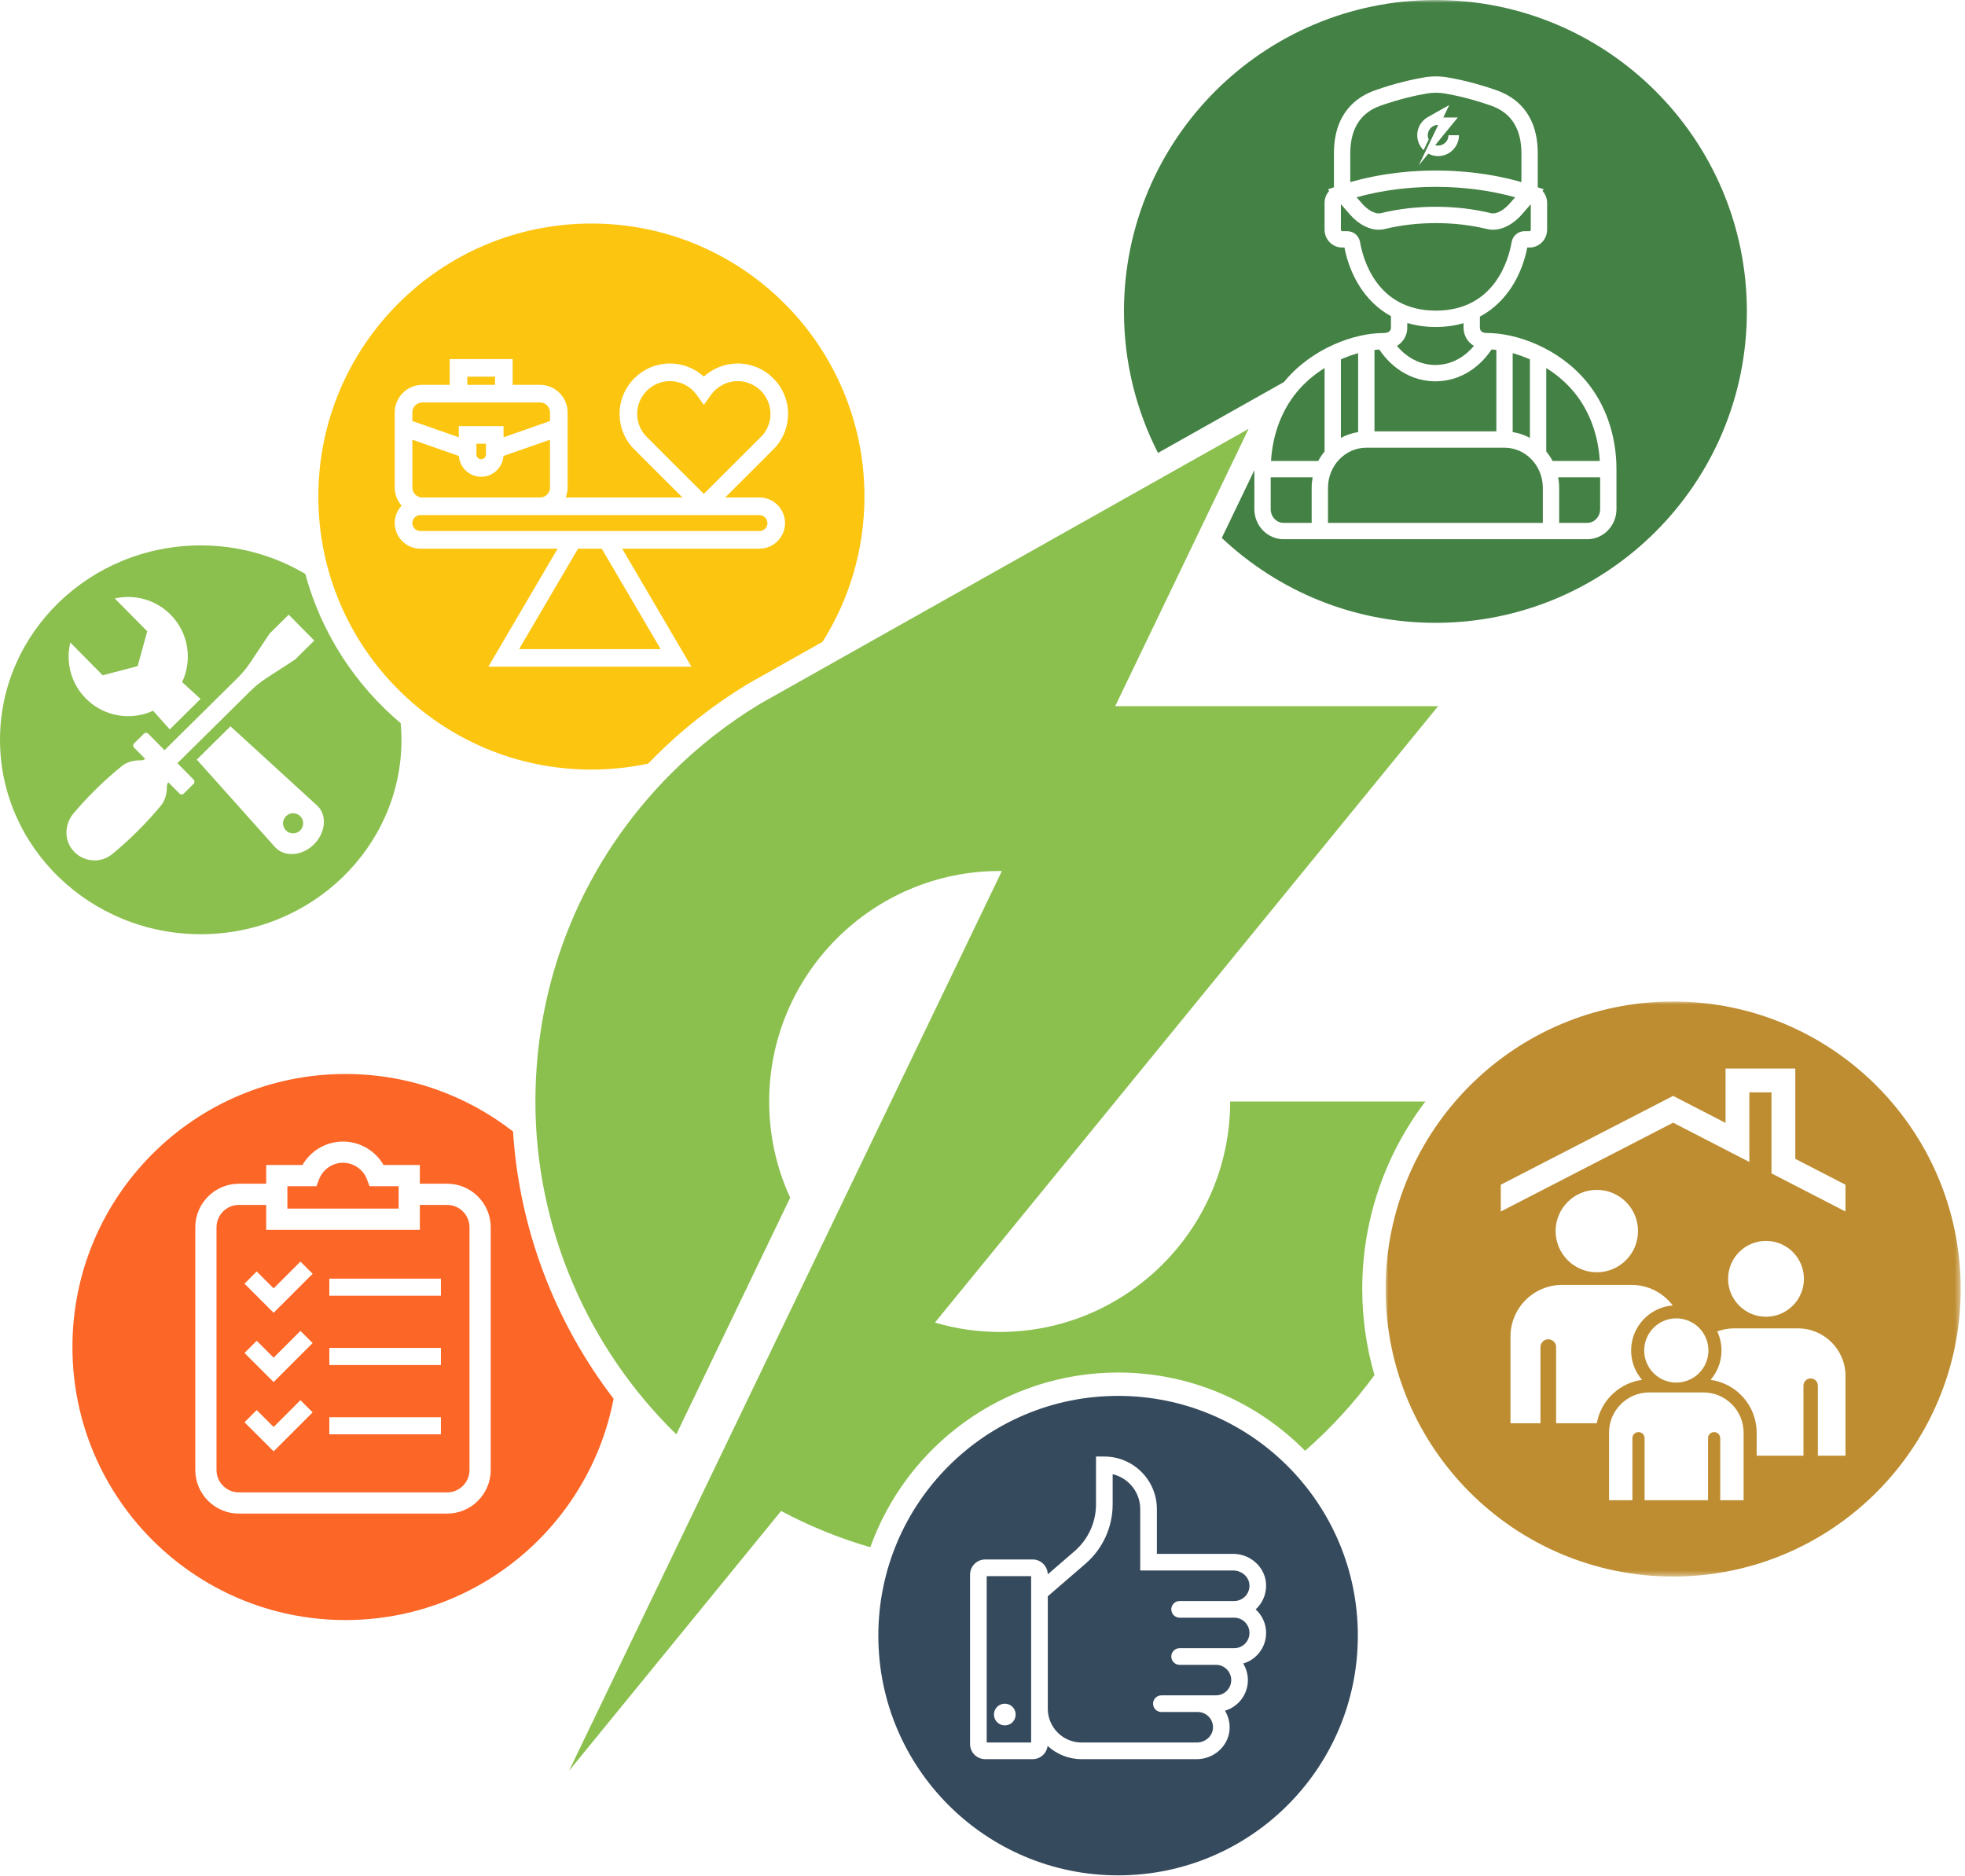 <?xml version="1.0" encoding="UTF-8"?>
<svg width="354px" height="338px" viewBox="0 0 354 338" version="1.1" xmlns="http://www.w3.org/2000/svg" xmlns:xlink="http://www.w3.org/1999/xlink">
    <title>Group 44</title>
    <defs>
        <polygon id="path-1" points="0 0 103.607 0 103.607 103.606 0 103.606"></polygon>
        <polygon id="path-3" points="0 337.884 353.224 337.884 353.224 0 0 0"></polygon>
    </defs>
    <g id="Page-1" stroke="none" stroke-width="1" fill="none" fill-rule="evenodd">
        <g id="Ledige-stillinger" transform="translate(-264, -3813)">
            <g id="Group-44" transform="translate(264, 3813)">
                <path d="M41.524,130.86 L57.237,145.23 C58.956,146.968 58.651,150.057 56.556,152.129 C54.46,154.201 51.368,154.472 49.649,152.733 L35.456,136.861 L41.524,130.86 Z M34.875,141.225 L33.099,142.982 C32.994,143.086 32.856,143.138 32.719,143.138 C32.579,143.138 32.439,143.084 32.333,142.977 L30.319,140.94 C30.155,141.177 30.058,141.464 30.056,141.774 L30.056,141.789 C30.062,143.009 29.766,144.204 28.99,145.145 C27.715,146.693 26.265,148.285 24.668,149.864 C23.177,151.339 21.676,152.687 20.212,153.884 C19.279,154.646 18.149,155.021 17.023,155.021 C15.492,155.021 13.966,154.329 12.949,152.978 C11.503,151.058 11.713,148.363 13.263,146.525 C14.438,145.132 15.752,143.708 17.181,142.294 C18.779,140.714 20.387,139.282 21.949,138.024 C22.869,137.284 24.022,136.995 25.201,136.995 C25.239,136.995 25.278,136.995 25.316,136.996 C25.321,136.996 25.326,136.996 25.332,136.996 C25.334,136.996 25.337,136.996 25.34,136.996 C25.647,136.996 25.931,136.902 26.168,136.743 L24.154,134.706 C23.943,134.493 23.945,134.15 24.158,133.94 L25.934,132.184 C26.039,132.079 26.177,132.027 26.315,132.027 C26.454,132.027 26.594,132.081 26.7,132.188 L29.639,135.16 L42.806,122.139 C43.666,121.29 44.436,120.355 45.106,119.349 L48.567,114.152 L52.011,110.746 L56.622,115.409 L53.177,118.814 L47.951,122.211 C46.932,122.873 45.983,123.638 45.119,124.492 L31.959,137.506 L34.879,140.46 C35.09,140.672 35.088,141.015 34.875,141.225 L34.875,141.225 Z M12.663,115.764 L18.502,121.669 L24.802,120.018 L26.523,113.737 L20.684,107.832 C24.19,107.027 28.019,107.999 30.734,110.745 C33.997,114.045 34.683,118.925 32.808,122.889 L36.131,125.928 L30.584,131.413 L27.583,128.056 C23.597,129.887 18.726,129.146 15.463,125.847 C12.748,123.101 11.818,119.261 12.663,115.764 L12.663,115.764 Z M36.163,168.317 C56.104,168.317 72.326,152.604 72.326,133.291 C72.326,132.282 72.272,131.285 72.185,130.297 C63.981,123.383 57.886,114.051 55.003,103.407 C49.513,100.148 43.061,98.265 36.163,98.265 L36.163,98.265 C16.222,98.265 0,113.978 0,133.291 C0,152.604 16.222,168.317 36.163,168.317 Z" id="Fill-1" fill="#8BC04F"></path>
                <path d="M54.081,149.626 C54.794,148.921 54.801,147.77 54.096,147.058 C53.39,146.345 52.24,146.338 51.527,147.043 C50.813,147.749 50.807,148.899 51.512,149.613 C52.218,150.326 53.368,150.332 54.081,149.626" id="Fill-3" fill="#8BC04F"></path>
                <path d="M223.964,299.718 C224.497,300.589 224.809,301.609 224.809,302.703 C224.809,305.309 223.064,307.513 220.682,308.215 C221.322,309.269 221.617,310.513 221.498,311.762 C221.22,314.671 218.627,316.95 215.593,316.95 L194.85,316.95 C192.491,316.95 190.346,316.039 188.729,314.559 C188.561,315.903 187.425,316.95 186.036,316.95 L177.485,316.95 C175.981,316.95 174.758,315.727 174.758,314.224 L174.758,283.697 C174.758,282.193 175.981,280.971 177.485,280.971 L186.036,280.971 C187.522,280.971 188.728,282.166 188.757,283.645 L193.586,279.474 C196.041,277.354 197.448,274.279 197.448,271.036 L197.448,262.426 L198.948,262.426 C204.169,262.426 208.416,266.673 208.416,271.892 L208.416,279.959 L222.163,279.959 C225.196,279.959 227.79,282.238 228.067,285.147 C228.221,286.764 227.687,288.378 226.6,289.574 C226.476,289.71 226.344,289.838 226.209,289.961 C227.364,291.013 228.094,292.524 228.094,294.206 C228.094,296.813 226.348,299.017 223.964,299.718 M201.426,251.497 C177.571,251.497 158.233,270.836 158.233,294.691 C158.233,318.546 177.571,337.884 201.426,337.884 C225.281,337.884 244.62,318.546 244.62,294.691 C244.62,270.836 225.281,251.497 201.426,251.497" id="Fill-5" fill="#364A5D"></path>
                <path d="M222.345,291.456 L212.512,291.456 C211.684,291.456 211.012,290.784 211.012,289.956 C211.012,289.128 211.684,288.456 212.512,288.456 L222.345,288.456 C223.117,288.456 223.86,288.128 224.379,287.556 C224.907,286.976 225.156,286.221 225.08,285.432 C224.948,284.045 223.666,282.958 222.162,282.958 L205.415,282.958 L205.415,271.892 C205.415,268.842 203.293,266.278 200.448,265.601 L200.448,271.035 C200.448,275.151 198.661,279.054 195.546,281.744 L188.762,287.603 L188.762,307.861 C188.762,311.218 191.493,313.949 194.85,313.949 L215.593,313.949 C217.097,313.949 218.378,312.862 218.511,311.476 C218.586,310.686 218.337,309.932 217.81,309.352 C217.29,308.779 216.548,308.451 215.776,308.451 L209.227,308.451 C208.399,308.451 207.727,307.779 207.727,306.951 C207.727,306.123 208.399,305.451 209.227,305.451 L219.06,305.451 C220.575,305.451 221.809,304.218 221.809,302.702 C221.809,301.186 220.575,299.953 219.06,299.953 L212.512,299.953 C211.684,299.953 211.012,299.281 211.012,298.453 C211.012,297.625 211.684,296.953 212.512,296.953 L222.345,296.953 C223.861,296.953 225.094,295.721 225.094,294.205 C225.094,292.689 223.861,291.456 222.345,291.456" id="Fill-7" fill="#364A5D"></path>
                <path d="M181.018,306.952 C182.099,306.952 182.975,307.828 182.975,308.909 C182.975,309.99 182.099,310.866 181.018,310.866 C179.937,310.866 179.061,309.99 179.061,308.909 C179.061,307.828 179.937,306.952 181.018,306.952 L181.018,306.952 Z M177.758,313.95 L185.762,313.95 L185.762,307.862 L185.762,286.231 L185.762,283.97 L177.758,283.97 L177.758,313.95 Z" id="Fill-9" fill="#364A5D"></path>
                <g id="Group-13" transform="translate(249.617, 180.438)">
                    <mask id="mask-2" fill="white">
                        <use xlink:href="#path-1"></use>
                    </mask>
                    <g id="Clip-12"></g>
                    <path d="M82.851,37.84 L69.521,30.969 L69.521,16.373 L65.533,16.373 L65.533,28.913 L51.803,21.837 L20.756,37.84 L20.756,33.014 L51.803,17.01 L61.243,21.876 L61.243,12.083 L73.811,12.083 L73.811,28.354 L82.851,33.014 L82.851,37.84 Z M61.702,49.968 C61.702,46.194 64.761,43.135 68.534,43.135 C72.308,43.135 75.366,46.194 75.366,49.968 C75.366,53.741 72.308,56.8 68.534,56.8 C64.761,56.8 61.702,53.741 61.702,49.968 L61.702,49.968 Z M82.851,81.837 L77.878,81.837 L77.878,81.837 L77.878,69.212 C77.878,68.495 77.297,67.914 76.58,67.914 C75.863,67.914 75.282,68.495 75.282,69.212 L75.282,81.837 L75.282,81.837 L66.851,81.837 L66.851,77.687 C66.851,72.833 63.231,68.81 58.548,68.172 C59.772,66.747 60.514,64.897 60.514,62.876 C60.514,61.652 60.241,60.491 59.755,59.449 C60.696,59.093 61.716,58.896 62.782,58.896 L74.286,58.896 C79.016,58.896 82.851,62.731 82.851,67.461 L82.851,81.837 Z M64.497,89.859 L60.286,89.859 L60.286,89.859 L60.286,78.68 C60.286,78.073 59.794,77.581 59.187,77.581 C58.58,77.581 58.088,78.073 58.088,78.68 L58.088,89.859 L58.088,89.859 L46.661,89.859 L46.661,89.859 L46.661,78.68 C46.661,78.073 46.169,77.581 45.562,77.581 C44.955,77.581 44.463,78.073 44.463,78.68 L44.463,89.859 L44.463,89.859 L40.252,89.859 L40.252,77.688 C40.252,73.682 43.499,70.436 47.504,70.436 L57.245,70.436 C61.25,70.436 64.497,73.682 64.497,77.688 L64.497,89.859 Z M52.374,57.091 C55.569,57.091 58.16,59.681 58.16,62.876 C58.16,66.071 55.569,68.661 52.374,68.661 C49.18,68.661 46.59,66.071 46.59,62.876 C46.59,59.681 49.18,57.091 52.374,57.091 L52.374,57.091 Z M30.631,41.365 C30.631,37.265 33.954,33.942 38.054,33.942 C42.153,33.942 45.476,37.265 45.476,41.365 C45.476,45.465 42.153,48.788 38.054,48.788 C33.954,48.788 30.631,45.465 30.631,41.365 L30.631,41.365 Z M30.723,75.988 L30.723,75.988 L30.723,62.272 C30.723,61.494 30.091,60.862 29.312,60.862 C28.534,60.862 27.902,61.494 27.902,62.272 L27.902,75.988 L27.902,75.988 L22.499,75.988 L22.499,60.371 C22.499,55.231 26.665,51.065 31.804,51.065 L44.303,51.065 C47.336,51.065 50.03,52.518 51.729,54.764 C47.541,55.095 44.235,58.605 44.235,62.876 C44.235,64.397 44.655,65.822 45.385,67.041 C45.624,67.442 45.898,67.819 46.201,68.172 C45.925,68.209 45.653,68.259 45.385,68.319 C41.648,69.165 38.732,72.193 38.051,75.988 L30.723,75.988 Z M51.803,0 C23.193,0 0,23.193 0,51.803 C0,80.413 23.193,103.606 51.803,103.606 C80.413,103.606 103.607,80.413 103.607,51.803 C103.607,23.193 80.413,0 51.803,0 L51.803,0 Z" id="Fill-11" fill="#BE8D31" mask="url(#mask-2)"></path>
                </g>
                <path d="M75.722,95.679 L136.817,95.679 C137.609,95.679 138.253,95.034 138.253,94.242 C138.253,93.45 137.609,92.807 136.817,92.807 L75.722,92.807 C74.93,92.807 74.285,93.45 74.285,94.242 C74.285,95.034 74.93,95.679 75.722,95.679" id="Fill-14" fill="#FCC510"></path>
                <path d="M76.085,89.633 L97.284,89.633 C98.276,89.633 99.084,88.826 99.084,87.834 L99.084,79.221 L90.704,82.151 C90.559,84.237 88.791,85.905 86.684,85.905 C84.578,85.905 82.811,84.237 82.665,82.151 L74.285,79.221 L74.285,87.834 C74.285,88.826 75.093,89.633 76.085,89.633" id="Fill-16" fill="#FCC510"></path>
                <path d="M86.684,82.732 C87.158,82.732 87.542,82.347 87.542,81.875 L87.542,79.946 L85.827,79.946 L85.827,81.875 C85.827,82.347 86.211,82.732 86.684,82.732" id="Fill-18" fill="#FCC510"></path>
                <path d="M137.412,78.376 C138.303,77.323 138.799,75.969 138.799,74.572 C138.799,71.316 136.149,68.668 132.893,68.668 C130.992,68.668 129.195,69.594 128.087,71.145 L126.796,72.951 L125.505,71.145 C124.396,69.594 122.599,68.668 120.697,68.668 C117.441,68.668 114.792,71.316 114.792,74.572 C114.792,75.966 115.286,77.319 116.184,78.38 C116.612,78.834 121.941,84.15 126.796,88.981 C131.83,83.969 137.023,78.788 137.412,78.376" id="Fill-20" fill="#FCC510"></path>
                <mask id="mask-4" fill="white">
                    <use xlink:href="#path-3"></use>
                </mask>
                <g id="Clip-23"></g>
                <polygon id="Fill-22" fill="#FCC510" mask="url(#mask-4)" points="84.189 69.337 89.18 69.337 89.18 67.865 84.189 67.865"></polygon>
                <path d="M82.653,76.772 L90.716,76.772 L90.716,78.784 L99.084,75.858 L99.084,74.309 C99.084,73.317 98.277,72.51 97.285,72.51 L76.085,72.51 C75.092,72.51 74.286,73.317 74.286,74.309 L74.286,75.858 L82.653,78.784 L82.653,76.772 Z" id="Fill-24" fill="#FCC510" mask="url(#mask-4)"></path>
                <polygon id="Fill-25" fill="#FCC510" mask="url(#mask-4)" points="104.135 98.853 93.517 116.95 119.022 116.95 108.404 98.853"></polygon>
                <path d="M71.112,87.835 L71.112,74.309 C71.112,71.567 73.342,69.337 76.085,69.337 L81.014,69.337 L81.014,64.689 L92.355,64.689 L92.355,69.337 L97.285,69.337 C100.027,69.337 102.258,71.567 102.258,74.309 L102.258,87.835 C102.258,88.453 102.142,89.056 101.916,89.633 L122.952,89.633 C116.955,83.66 113.956,80.659 113.786,80.462 C112.387,78.82 111.618,76.73 111.618,74.572 C111.618,69.566 115.691,65.493 120.697,65.493 C122.962,65.493 125.118,66.328 126.796,67.85 C128.473,66.328 130.63,65.493 132.893,65.493 C137.9,65.493 141.973,69.566 141.973,74.572 C141.973,76.73 141.204,78.82 139.805,80.46 C139.638,80.656 136.722,83.575 130.639,89.633 L136.817,89.633 C139.359,89.633 141.427,91.701 141.427,94.243 C141.427,96.784 139.359,98.853 136.817,98.853 L112.085,98.853 L124.564,120.124 L87.975,120.124 L100.455,98.853 L75.722,98.853 C73.18,98.853 71.112,96.784 71.112,94.243 C71.112,93.069 71.549,91.965 72.348,91.108 C71.549,90.198 71.112,89.046 71.112,87.835 M106.543,138.655 C110.047,138.655 113.464,138.282 116.761,137.585 C117.163,137.167 117.567,136.75 117.978,136.339 C123.04,131.276 128.735,126.829 134.902,123.118 C134.937,123.097 134.972,123.078 135.007,123.058 L148.183,115.641 C152.96,108.058 155.734,99.088 155.734,89.463 C155.734,62.297 133.71,40.273 106.543,40.273 C79.375,40.273 57.351,62.297 57.351,89.463 C57.351,116.632 79.375,138.655 106.543,138.655" id="Fill-26" fill="#FCC510" mask="url(#mask-4)"></path>
                <path d="M88.404,264.85 C88.404,269.182 84.88,272.706 80.548,272.706 L43.04,272.706 C38.708,272.706 35.183,269.182 35.183,264.85 L35.183,221.125 C35.183,216.793 38.708,213.269 43.04,213.269 L47.954,213.269 L47.954,209.897 L54.489,209.897 C55.997,207.287 58.783,205.673 61.794,205.673 C64.804,205.673 67.591,207.287 69.098,209.897 L75.634,209.897 L75.634,213.269 L80.548,213.269 C84.88,213.269 88.404,216.793 88.404,221.125 L88.404,264.85 Z M92.426,203.866 C84.091,197.376 73.621,193.501 62.24,193.501 C35.072,193.501 13.049,215.524 13.049,242.692 C13.049,269.86 35.072,291.883 62.24,291.883 C86.221,291.883 106.184,274.719 110.539,252.007 C99.906,238.142 93.527,221.287 92.426,203.866 L92.426,203.866 Z" id="Fill-27" fill="#FC6627" mask="url(#mask-4)"></path>
                <path d="M256.787,198.453 L221.618,198.453 C221.618,221.351 202.99,239.978 180.093,239.978 C176.144,239.978 172.236,239.409 168.431,238.287 L259.079,127.235 L200.903,127.235 L224.937,77.265 L137.07,126.723 C131.198,130.255 125.774,134.491 120.953,139.313 C105.154,155.111 96.454,176.113 96.454,198.453 C96.454,221.092 105.785,242.782 121.843,258.427 L142.352,215.791 C139.877,210.417 138.568,204.532 138.568,198.453 C138.568,175.555 157.196,156.928 180.093,156.928 C180.225,156.928 180.357,156.928 180.491,156.931 L147.905,224.678 C147.904,224.678 147.904,224.678 147.904,224.678 L102.516,319.039 L140.719,272.235 C145.84,274.973 151.23,277.155 156.787,278.767 C163.343,260.441 180.875,247.29 201.427,247.29 C214.593,247.29 226.519,252.69 235.117,261.387 C239.765,257.319 243.958,252.744 247.613,247.751 C246.19,242.822 245.412,237.622 245.412,232.241 C245.412,219.558 249.654,207.852 256.787,198.453" id="Fill-28" fill="#8BC04F" mask="url(#mask-4)"></path>
                <path d="M272.323,43.631 C272.518,42.485 273.492,41.652 274.639,41.652 L275.559,41.652 C275.663,41.652 275.774,41.54 275.774,41.372 L275.774,36.794 L274.175,38.621 C272.288,40.777 269.932,41.764 267.88,41.262 C264.975,40.555 261.878,40.196 258.672,40.196 C255.467,40.196 252.369,40.555 249.464,41.262 C249.112,41.348 248.752,41.39 248.386,41.39 C246.617,41.39 244.733,40.406 243.17,38.621 L241.569,36.793 L241.569,41.372 C241.569,41.54 241.68,41.652 241.784,41.652 L242.704,41.652 C243.849,41.652 244.823,42.484 245.02,43.629 C245.515,46.525 247.962,55.966 258.672,55.966 C269.383,55.966 271.829,46.525 272.323,43.631" id="Fill-29" fill="#448145" mask="url(#mask-4)"></path>
                <path d="M271.162,35.082 C270.579,34.943 269.988,34.816 269.392,34.697 C269.187,34.656 268.978,34.621 268.772,34.582 C268.34,34.502 267.908,34.425 267.471,34.355 C267.227,34.316 266.981,34.281 266.735,34.245 C266.326,34.186 265.916,34.13 265.502,34.079 C265.246,34.048 264.989,34.018 264.731,33.991 C264.316,33.946 263.899,33.907 263.481,33.872 C263.228,33.85 262.976,33.828 262.722,33.81 C262.268,33.777 261.812,33.753 261.355,33.732 C261.137,33.722 260.921,33.708 260.703,33.7 C260.028,33.676 259.351,33.662 258.672,33.662 C257.993,33.662 257.316,33.676 256.641,33.7 C256.423,33.708 256.206,33.722 255.989,33.732 C255.532,33.753 255.076,33.777 254.622,33.81 C254.368,33.828 254.115,33.85 253.863,33.872 C253.444,33.907 253.027,33.946 252.613,33.991 C252.354,34.018 252.097,34.048 251.841,34.079 C251.428,34.13 251.018,34.186 250.61,34.245 C250.363,34.281 250.116,34.316 249.871,34.355 C249.437,34.424 249.007,34.502 248.579,34.581 C248.369,34.62 248.158,34.656 247.95,34.697 C247.367,34.813 246.791,34.939 246.221,35.073 C246.172,35.085 246.122,35.094 246.073,35.106 C245.504,35.243 244.945,35.393 244.391,35.548 L245.385,36.682 C246.232,37.65 247.631,38.679 248.768,38.403 C251.9,37.64 255.232,37.254 258.672,37.254 C262.112,37.254 265.444,37.64 268.576,38.403 C269.715,38.681 271.112,37.649 271.96,36.682 L272.953,35.548 C272.397,35.392 271.837,35.242 271.267,35.105 C271.232,35.097 271.197,35.09 271.162,35.082" id="Fill-30" fill="#448145" mask="url(#mask-4)"></path>
                <path d="M258.672,58.91 C256.78,58.91 255.068,58.654 253.525,58.192 L253.525,59.053 C253.525,60.324 252.882,61.593 251.659,62.322 C252.873,63.772 255.146,65.732 258.594,65.762 C262.041,65.732 264.313,63.773 265.529,62.321 C264.306,61.593 263.663,60.324 263.663,59.053 L263.663,58.231 C262.159,58.664 260.502,58.91 258.672,58.91" id="Fill-31" fill="#448145" mask="url(#mask-4)"></path>
                <path d="M244.672,63.631 C243.658,63.913 242.614,64.283 241.569,64.745 L241.569,78.894 C242.522,78.375 243.568,78.02 244.672,77.848 L244.672,63.631 Z" id="Fill-32" fill="#448145" mask="url(#mask-4)"></path>
                <path d="M277.945,87.89 C277.945,83.907 274.849,80.665 271.044,80.665 L246.143,80.665 C242.338,80.665 239.242,83.907 239.242,87.89 L239.242,94.207 L277.945,94.207 L277.945,87.89 Z" id="Fill-33" fill="#448145" mask="url(#mask-4)"></path>
                <path d="M288.208,83.052 C287.926,78.308 286.297,73.926 283.522,70.594 C282.075,68.857 280.364,67.438 278.562,66.309 L278.562,81.339 C278.994,81.868 279.379,82.439 279.701,83.052 L288.208,83.052 Z" id="Fill-34" fill="#448145" mask="url(#mask-4)"></path>
                <path d="M280.888,87.89 L280.888,94.207 L285.944,94.207 C287.224,94.207 288.266,93.099 288.266,91.738 L288.266,85.995 L280.71,85.995 C280.823,86.61 280.888,87.242 280.888,87.89" id="Fill-35" fill="#448145" mask="url(#mask-4)"></path>
                <path d="M256.422,21.709 C256.639,21.492 256.882,21.302 257.146,21.143 L261.094,18.921 L260.014,21.166 L262.628,21.166 L258.555,26.156 C258.726,26.206 258.901,26.232 259.079,26.232 C260.108,26.232 260.945,25.395 260.945,24.366 L262.837,24.366 C262.837,26.438 261.151,28.124 259.079,28.124 C258.462,28.124 257.852,27.971 257.31,27.681 L255.594,29.784 L257.633,25.544 L257.633,25.544 L259.097,22.501 C259.091,22.5 259.085,22.5 259.079,22.5 C258.05,22.5 257.213,23.337 257.213,24.366 C257.213,24.639 257.272,24.904 257.383,25.145 L256.462,27.06 C255.741,26.358 255.321,25.383 255.321,24.366 C255.321,23.362 255.712,22.419 256.422,21.709 M243.49,32.743 C244.066,32.58 244.648,32.427 245.237,32.283 C245.462,32.228 245.691,32.18 245.918,32.128 C246.354,32.029 246.79,31.931 247.232,31.842 C247.499,31.788 247.769,31.739 248.039,31.689 C248.45,31.613 248.863,31.539 249.279,31.471 C249.563,31.425 249.847,31.382 250.133,31.34 C250.547,31.28 250.962,31.224 251.379,31.172 C251.666,31.137 251.952,31.102 252.24,31.07 C252.671,31.024 253.103,30.984 253.537,30.947 C253.814,30.923 254.09,30.897 254.369,30.877 C254.846,30.842 255.326,30.818 255.807,30.795 C256.042,30.783 256.276,30.768 256.513,30.759 C257.23,30.734 257.95,30.718 258.672,30.718 C259.394,30.718 260.114,30.734 260.831,30.759 C261.068,30.768 261.301,30.783 261.537,30.795 C262.018,30.818 262.498,30.842 262.976,30.877 C263.254,30.897 263.53,30.923 263.807,30.947 C264.241,30.984 264.673,31.024 265.104,31.07 C265.392,31.102 265.678,31.137 265.965,31.172 C266.382,31.224 266.797,31.28 267.211,31.34 C267.497,31.382 267.781,31.425 268.065,31.471 C268.482,31.539 268.894,31.613 269.306,31.689 C269.575,31.739 269.845,31.788 270.112,31.842 C270.554,31.931 270.991,32.029 271.426,32.129 C271.653,32.18 271.882,32.228 272.107,32.283 C272.696,32.427 273.278,32.58 273.854,32.743 C273.917,32.761 273.983,32.776 274.047,32.794 C274.06,32.798 274.074,32.801 274.088,32.805 L274.088,27.635 C274.088,23.205 272.253,20.313 268.634,19.042 C265.1,17.798 262.152,17.162 260.303,16.847 C259.221,16.664 258.122,16.664 257.04,16.847 C255.191,17.163 252.243,17.799 248.711,19.042 C245.091,20.314 243.256,23.205 243.256,27.635 L243.256,32.805 C243.27,32.801 243.284,32.798 243.297,32.794 C243.361,32.776 243.427,32.761 243.49,32.743" id="Fill-36" fill="#448145" mask="url(#mask-4)"></path>
                <path d="M275.618,64.745 C274.573,64.284 273.53,63.913 272.515,63.631 L272.515,77.849 C273.619,78.021 274.665,78.375 275.618,78.894 L275.618,64.745 Z" id="Fill-37" fill="#448145" mask="url(#mask-4)"></path>
                <path d="M231.243,94.207 L236.299,94.207 L236.299,87.891 C236.299,87.243 236.364,86.611 236.476,85.996 L228.921,85.996 L228.921,91.737 C228.921,93.1 229.963,94.207 231.243,94.207" id="Fill-38" fill="#448145" mask="url(#mask-4)"></path>
                <path d="M269.572,63.045 C269.279,63.011 268.991,62.984 268.711,62.968 C267.552,64.717 264.332,68.633 258.672,68.704 L258.672,68.705 L258.515,68.704 C252.855,68.633 249.635,64.717 248.476,62.968 C248.196,62.984 247.908,63.011 247.615,63.045 L247.615,77.722 L269.572,77.722 L269.572,63.045 Z" id="Fill-39" fill="#448145" mask="url(#mask-4)"></path>
                <path d="M231.32,68.822 C231.349,68.787 231.374,68.747 231.403,68.712 C236.415,62.692 243.996,59.998 249.286,59.998 C250.455,59.998 250.581,59.337 250.581,59.053 L250.581,56.963 C245.769,54.326 243.133,49.393 242.205,44.597 L241.784,44.597 C240.043,44.597 238.626,43.15 238.626,41.373 L238.626,36.558 C238.626,35.72 238.948,34.963 239.463,34.389 L239.223,34.114 L240.197,33.787 C240.235,33.764 240.274,33.744 240.312,33.723 L240.312,27.636 C240.312,20.393 244.349,17.455 247.734,16.265 C251.461,14.954 254.583,14.28 256.547,13.945 C257.957,13.707 259.386,13.707 260.796,13.945 C262.759,14.28 265.881,14.954 269.61,16.265 C272.996,17.455 277.031,20.393 277.031,27.636 L277.031,33.723 C277.07,33.744 277.109,33.764 277.146,33.787 L278.121,34.114 L277.88,34.389 C278.395,34.963 278.718,35.72 278.718,36.558 L278.718,41.373 C278.718,43.15 277.301,44.597 275.56,44.597 L275.14,44.597 C274.201,49.444 271.518,54.431 266.606,57.046 L266.606,59.053 C266.606,59.337 266.732,59.998 267.901,59.998 C273.191,59.998 280.772,62.692 285.784,68.712 C289.283,72.914 291.21,78.529 291.21,84.524 L291.21,91.738 C291.21,94.723 288.848,97.151 285.944,97.151 L279.417,97.151 L277.945,97.151 L239.242,97.151 L237.77,97.151 L231.243,97.151 C228.34,97.151 225.977,94.723 225.977,91.738 L225.977,84.718 L220.109,96.918 C230.156,106.397 243.691,112.217 258.594,112.217 C289.581,112.217 314.702,87.097 314.702,56.109 C314.702,25.121 289.581,0.001 258.594,0.001 C227.606,0.001 202.485,25.121 202.485,56.109 C202.485,65.292 204.705,73.95 208.616,81.601 L231.32,68.822 Z" id="Fill-40" fill="#448145" mask="url(#mask-4)"></path>
                <path d="M238.626,81.339 L238.626,66.309 C236.824,67.438 235.112,68.856 233.665,70.594 C230.891,73.926 229.262,78.308 228.98,83.052 L237.487,83.052 C237.809,82.439 238.193,81.868 238.626,81.339" id="Fill-41" fill="#448145" mask="url(#mask-4)"></path>
                <path d="M59.33,233.451 L79.433,233.451 L79.433,230.372 L59.33,230.372 L59.33,233.451 Z M59.33,245.936 L79.433,245.936 L79.433,242.857 L59.33,242.857 L59.33,245.936 Z M59.33,258.421 L79.433,258.421 L79.433,255.343 L59.33,255.343 L59.33,258.421 Z M49.294,236.522 L44.05,231.278 L46.247,229.083 L49.294,232.13 L54.125,227.299 L56.321,229.496 L49.294,236.522 Z M49.294,249.008 L44.05,243.764 L46.247,241.568 L49.294,244.616 L54.125,239.786 L56.321,241.982 L49.294,249.008 Z M49.294,261.494 L44.05,256.25 L46.247,254.053 L49.294,257.101 L54.125,252.271 L56.321,254.467 L49.294,261.494 Z M80.547,217.09 L75.634,217.09 L75.634,221.577 L47.954,221.577 L47.954,217.09 L43.04,217.09 C40.815,217.09 39.005,218.901 39.005,221.126 L39.005,264.85 C39.005,267.075 40.815,268.884 43.04,268.884 L80.547,268.884 C82.772,268.884 84.582,267.075 84.582,264.85 L84.582,221.126 C84.582,218.901 82.772,217.09 80.547,217.09 L80.547,217.09 Z" id="Fill-42" fill="#FC6627" mask="url(#mask-4)"></path>
                <path d="M71.813,213.719 L66.574,213.719 L66.107,212.481 C65.435,210.696 63.702,209.495 61.793,209.495 C59.885,209.495 58.152,210.696 57.48,212.481 L57.013,213.719 L51.775,213.719 L51.775,217.754 L71.813,217.754 L71.813,213.719 Z" id="Fill-43" fill="#FC6627" mask="url(#mask-4)"></path>
            </g>
        </g>
    </g>
</svg>